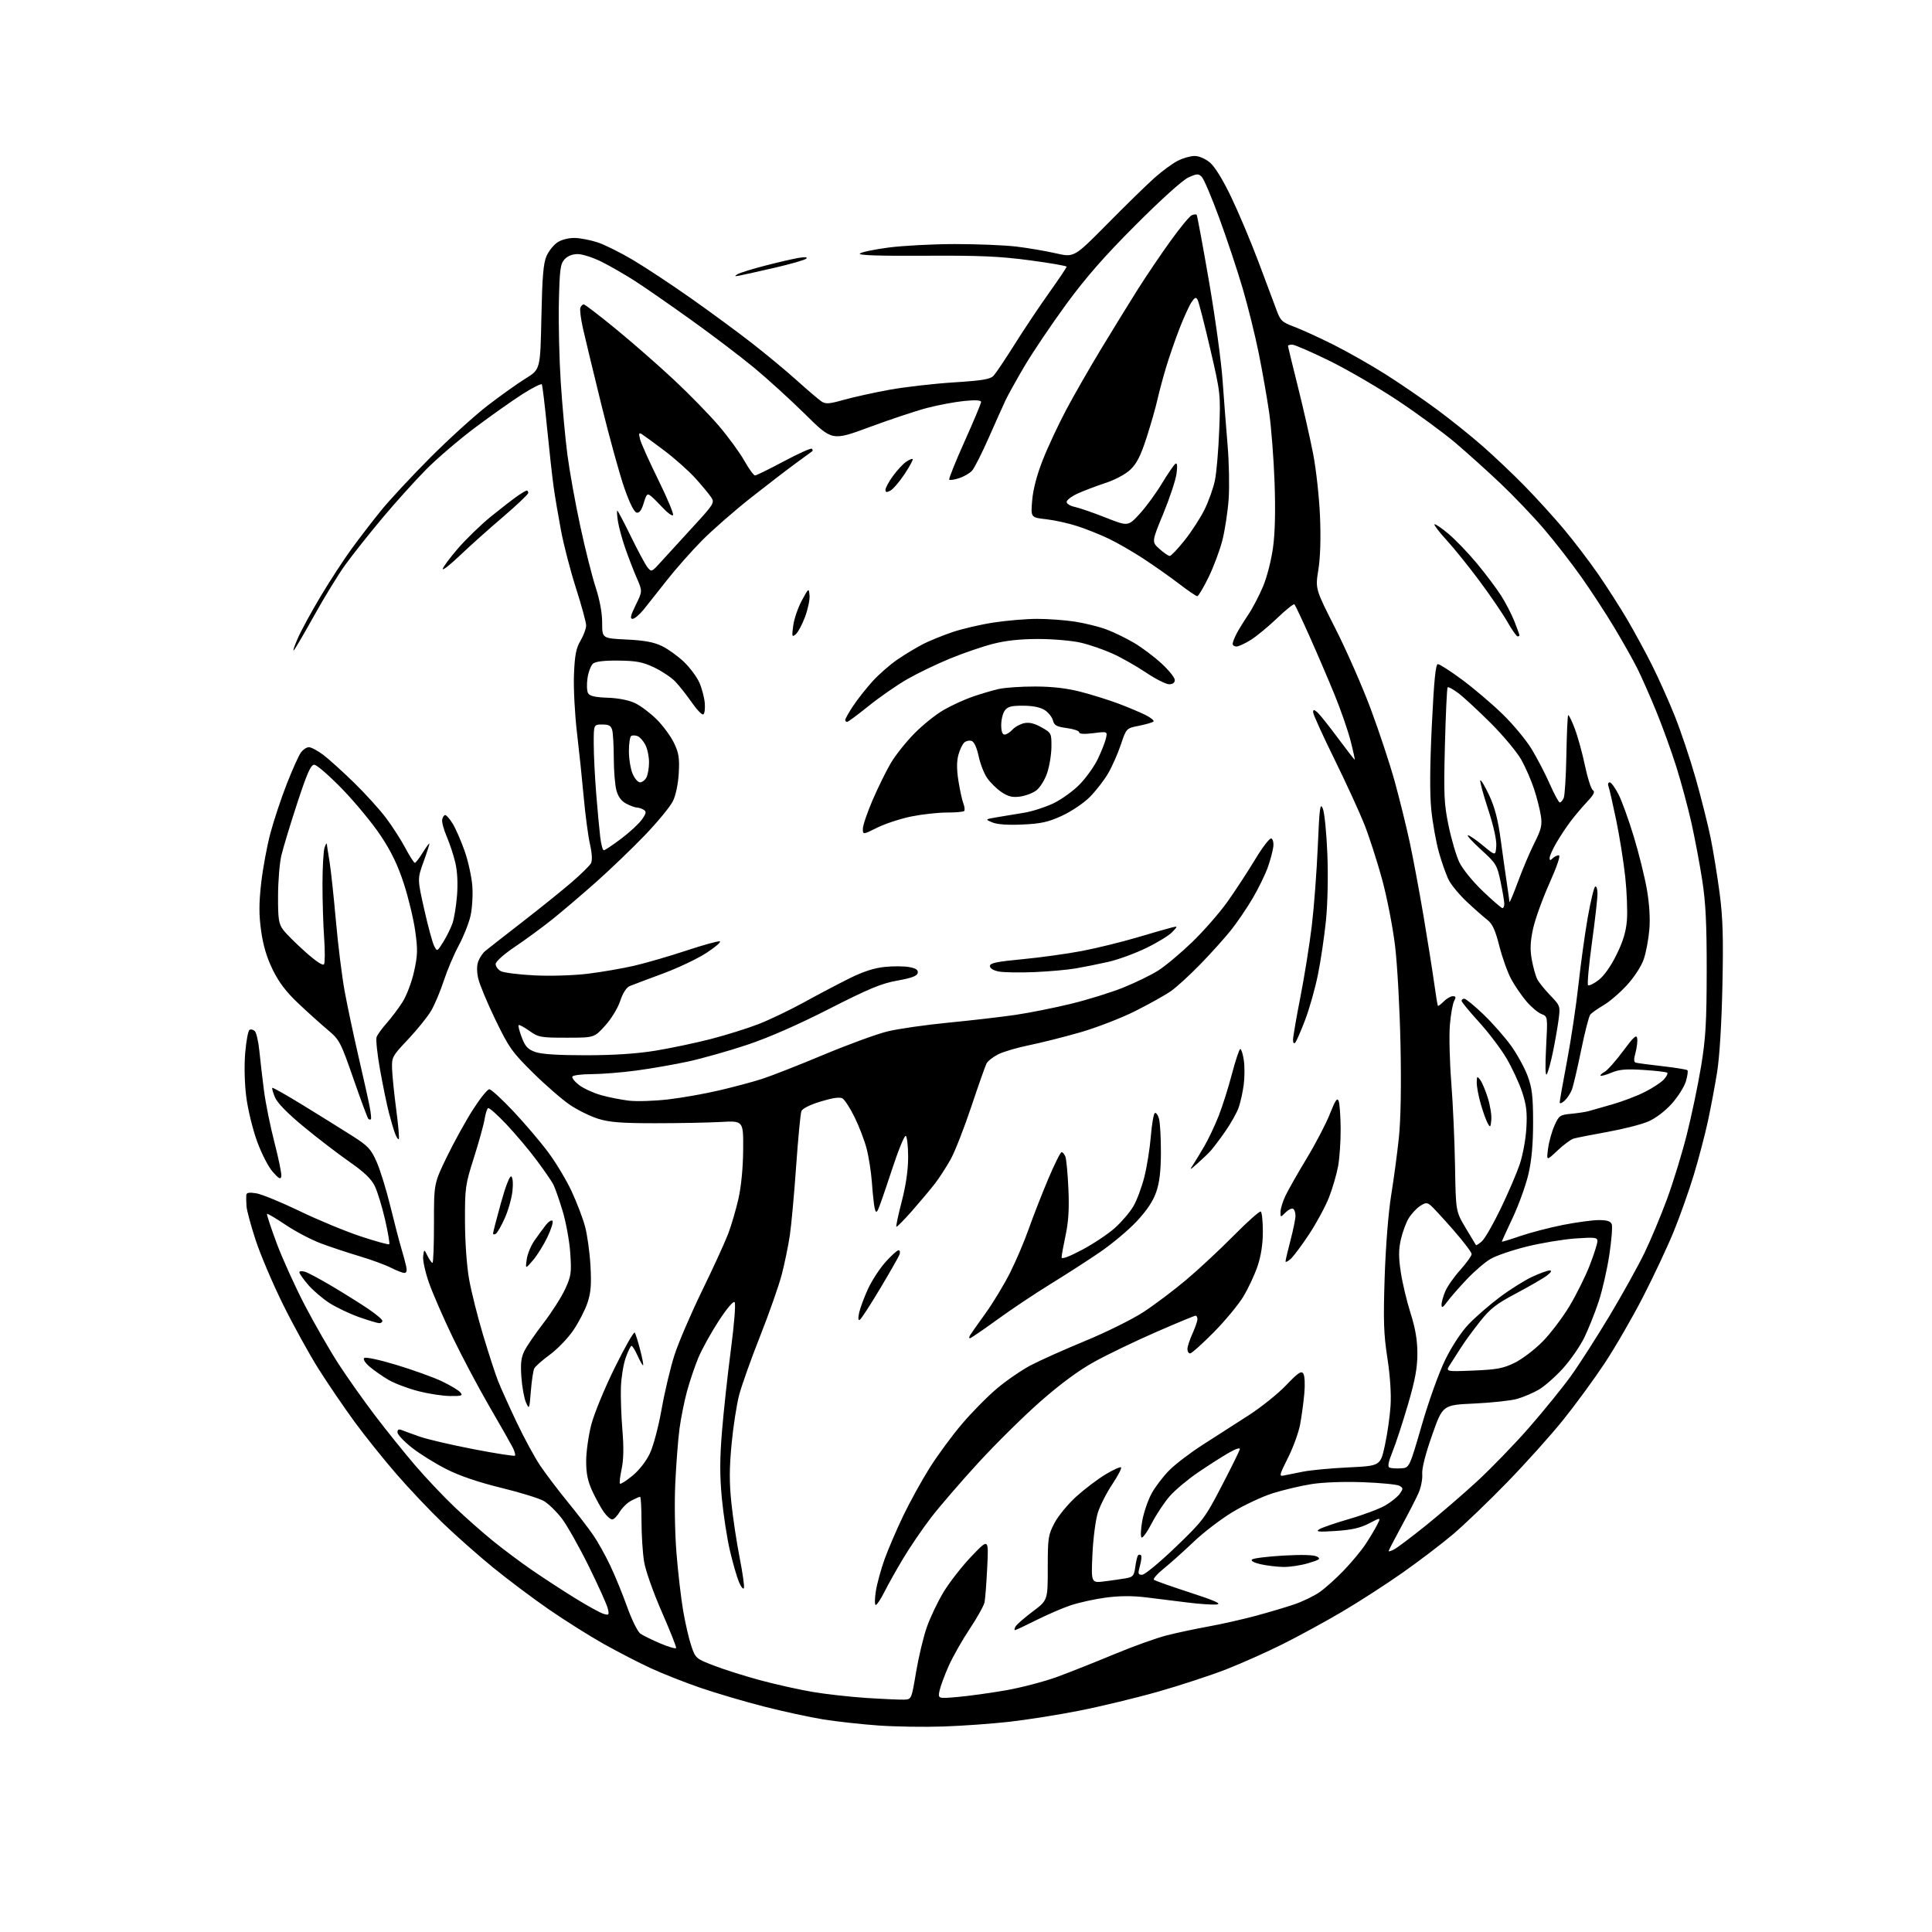 <?xml version="1.0" encoding="UTF-8" standalone="no"?>
<svg 
  version="1.1" 
  xmlns="http://www.w3.org/2000/svg" 
  xmlns:xlink="http://www.w3.org/1999/xlink" 
  xmlns:svg="http://www.w3.org/2000/svg"
  xmlns:rdf="http://www.w3.org/1999/02/22-rdf-syntax-ns#"
  xmlns:cc="http://creativecommons.org/ns#"
  xmlns:dc="http://purl.org/dc/elements/1.1/"
  viewBox="0 0 768 768"
  width="768"
  height="768"
>
<style>svg {background-color: white; }</style>"
<path stroke="none" fill="black" fill-rule="evenodd" d="M375.00,686.31C367.57,686.57 355.99,686.39 349.26,685.92C342.53,685.44 332.63,684.35 327.26,683.49C321.89,682.63 311.20,680.31 303.50,678.33C295.80,676.36 284.46,673.00 278.29,670.88C272.12,668.76 263.27,665.26 258.62,663.11C253.97,660.96 245.57,656.62 239.94,653.47C234.32,650.31 224.49,644.12 218.11,639.71C211.72,635.30 201.78,627.83 196.00,623.11C190.22,618.40 181.27,610.48 176.11,605.52C170.95,600.56 162.59,591.74 157.55,585.92C152.50,580.10 145.03,570.77 140.94,565.19C136.85,559.60 130.44,550.19 126.69,544.27C122.95,538.34 116.56,526.75 112.49,518.50C108.41,510.25 103.53,498.77 101.64,493.00C99.74,487.23 98.10,481.15 97.99,479.50C97.88,477.85 97.84,475.88 97.89,475.12C97.97,474.09 98.97,473.90 101.87,474.36C104.00,474.70 111.76,477.88 119.12,481.43C126.48,484.98 137.40,489.50 143.38,491.48C149.36,493.46 154.47,494.86 154.73,494.60C154.99,494.34 154.24,489.93 153.07,484.81C151.89,479.69 150.05,473.70 148.99,471.50C147.58,468.60 144.77,465.92 138.77,461.74C134.22,458.56 126.06,452.30 120.62,447.80C114.26,442.54 110.24,438.42 109.31,436.21C108.53,434.33 108.04,432.62 108.24,432.43C108.44,432.23 113.98,435.37 120.55,439.40C127.12,443.44 135.79,448.83 139.81,451.38C146.27,455.49 147.42,456.69 149.68,461.76C151.09,464.92 153.56,472.90 155.17,479.50C156.79,486.10 158.72,493.52 159.46,496.00C160.21,498.48 161.10,501.74 161.43,503.25C161.85,505.16 161.64,506.00 160.73,506.00C160.01,506.00 157.64,505.09 155.46,503.97C153.28,502.85 147.68,500.79 143.00,499.39C138.32,498.00 131.40,495.70 127.62,494.29C123.84,492.88 117.54,489.58 113.62,486.95C109.70,484.32 106.34,482.33 106.14,482.53C105.94,482.73 107.67,487.98 109.98,494.20C112.30,500.41 117.36,511.57 121.24,519.00C125.12,526.42 131.13,536.87 134.59,542.21C138.06,547.56 144.59,556.78 149.10,562.71C153.61,568.65 160.78,577.55 165.02,582.50C169.27,587.45 176.29,594.88 180.62,599.00C184.96,603.13 191.88,609.24 196.00,612.58C200.12,615.92 207.10,621.14 211.50,624.16C215.90,627.19 223.55,632.18 228.50,635.24C233.45,638.30 238.57,641.13 239.89,641.52C242.10,642.17 242.22,642.01 241.59,639.36C241.21,637.79 237.79,630.20 233.99,622.50C230.18,614.80 225.37,606.28 223.29,603.56C221.20,600.84 218.02,597.75 216.22,596.69C214.41,595.64 206.76,593.27 199.22,591.43C190.23,589.23 182.74,586.69 177.50,584.04C173.10,581.82 166.91,577.97 163.75,575.49C160.59,573.00 158.00,570.25 158.00,569.38C158.00,568.26 158.52,568.00 159.75,568.50C160.71,568.89 163.94,570.06 166.93,571.11C169.92,572.16 179.52,574.40 188.27,576.08C197.02,577.77 204.41,578.92 204.70,578.64C204.98,578.36 204.56,576.86 203.77,575.31C202.98,573.77 198.80,566.42 194.49,559.00C190.18,551.58 183.62,539.20 179.91,531.50C176.21,523.80 171.98,514.08 170.51,509.89C169.04,505.70 168.01,500.98 168.21,499.39C168.59,496.50 168.59,496.50 169.95,499.25C170.71,500.76 171.59,502.00 171.92,502.00C172.26,502.00 172.52,494.90 172.51,486.22C172.50,470.44 172.50,470.44 177.69,459.75C180.55,453.87 185.21,445.45 188.04,441.03C190.87,436.61 193.78,433.00 194.51,433.00C195.23,433.00 199.53,436.94 204.06,441.75C208.59,446.56 214.82,453.88 217.90,458.02C220.98,462.15 225.17,469.13 227.21,473.52C229.25,477.91 231.66,484.20 232.55,487.50C233.45,490.80 234.42,497.82 234.72,503.11C235.14,510.61 234.88,513.85 233.54,517.87C232.60,520.71 230.08,525.61 227.94,528.76C225.80,531.92 221.58,536.30 218.58,538.50C215.57,540.70 212.77,543.17 212.37,544.00C211.96,544.83 211.35,548.88 211.02,553.00C210.44,560.27 210.38,560.41 209.09,557.50C208.36,555.85 207.53,551.32 207.26,547.43C206.87,541.96 207.15,539.59 208.50,536.93C209.45,535.04 212.90,530.02 216.16,525.78C219.42,521.53 223.25,515.50 224.68,512.38C227.04,507.22 227.22,505.94 226.69,498.11C226.37,493.37 224.99,485.82 223.63,481.32C222.27,476.83 220.61,472.10 219.95,470.82C219.29,469.55 216.31,465.22 213.33,461.22C210.35,457.21 204.95,450.80 201.34,446.98C197.73,443.15 194.44,440.23 194.02,440.49C193.60,440.75 192.98,442.73 192.63,444.89C192.29,447.05 190.38,453.92 188.40,460.16C184.96,470.99 184.80,472.13 184.84,485.50C184.86,493.70 185.54,503.23 186.47,508.50C187.35,513.45 189.87,523.49 192.07,530.81C194.28,538.14 196.93,546.29 197.97,548.93C199.01,551.57 202.32,558.92 205.32,565.26C208.33,571.60 212.61,579.48 214.84,582.77C217.08,586.06 221.98,592.52 225.74,597.13C229.50,601.73 234.05,607.64 235.84,610.26C237.64,612.87 240.67,618.31 242.58,622.34C244.50,626.37 247.54,633.80 249.34,638.86C251.15,643.91 253.50,648.66 254.56,649.41C255.63,650.15 259.20,651.90 262.50,653.30C265.80,654.70 268.62,655.51 268.77,655.11C268.92,654.71 266.34,648.21 263.04,640.67C259.62,632.86 256.60,624.29 256.03,620.74C255.47,617.31 255.01,610.11 255.01,604.75C255.00,599.39 254.75,595.00 254.45,595.00C254.15,595.00 252.60,595.67 251.01,596.49C249.42,597.32 247.32,599.34 246.34,600.99C245.37,602.65 244.02,604.00 243.35,604.00C242.68,604.00 241.20,602.69 240.06,601.09C238.92,599.49 236.87,595.78 235.50,592.84C233.65,588.86 233.02,585.82 233.01,580.91C233.00,577.29 233.91,570.78 235.01,566.45C236.15,562.01 240.24,552.06 244.38,543.66C248.42,535.46 252.00,529.19 252.34,529.74C252.68,530.29 253.64,533.35 254.47,536.55C255.30,539.74 255.83,542.50 255.65,542.69C255.46,542.87 254.50,541.22 253.50,539.01C252.51,536.80 251.40,535.00 251.05,535.00C250.69,535.00 249.64,537.14 248.72,539.75C247.80,542.36 246.95,547.65 246.82,551.50C246.69,555.35 246.96,563.02 247.42,568.54C247.99,575.36 247.89,580.29 247.11,583.93C246.48,586.88 246.18,589.51 246.45,589.79C246.73,590.06 248.96,588.64 251.41,586.63C254.06,584.45 256.87,580.86 258.34,577.74C259.74,574.79 261.79,567.03 263.03,560.00C264.25,553.12 266.56,543.45 268.16,538.50C269.77,533.55 274.71,522.08 279.13,513.00C283.55,503.93 288.21,493.76 289.48,490.40C290.75,487.05 292.59,480.75 293.57,476.40C294.65,471.55 295.37,464.07 295.42,457.00C295.50,445.50 295.50,445.50 286.50,446.00C281.55,446.27 269.85,446.50 260.50,446.50C247.14,446.50 242.29,446.13 237.85,444.75C234.75,443.79 229.70,441.32 226.63,439.25C223.56,437.19 216.94,431.45 211.93,426.50C203.57,418.25 202.33,416.49 196.93,405.35C193.70,398.67 190.63,391.29 190.10,388.96C189.49,386.25 189.50,383.79 190.13,382.12C190.66,380.68 191.92,378.82 192.93,378.00C193.93,377.18 200.55,372.00 207.63,366.51C214.71,361.02 223.53,353.92 227.23,350.73C230.93,347.54 234.38,344.15 234.90,343.19C235.51,342.05 235.37,339.35 234.50,335.47C233.77,332.19 232.67,323.88 232.05,317.00C231.43,310.12 230.22,298.51 229.35,291.19C228.48,283.87 227.95,273.51 228.16,268.15C228.48,260.36 229.00,257.67 230.78,254.65C232.00,252.58 233.00,249.88 233.00,248.65C233.00,247.42 231.20,240.81 229.01,233.96C226.81,227.11 224.12,216.78 223.03,211.00C221.94,205.22 220.60,197.35 220.07,193.50C219.53,189.65 218.36,179.08 217.46,170.02C216.57,160.96 215.63,153.21 215.38,152.80C215.13,152.40 211.68,154.13 207.71,156.66C203.74,159.19 195.32,165.14 189.00,169.87C182.68,174.60 173.90,182.09 169.50,186.52C165.10,190.96 157.18,199.74 151.91,206.04C146.63,212.34 140.05,220.65 137.27,224.50C134.49,228.35 128.97,237.35 125.00,244.50C121.02,251.65 117.34,257.95 116.80,258.50C116.27,259.05 116.99,256.89 118.39,253.70C119.79,250.50 123.97,242.85 127.67,236.70C131.37,230.54 136.86,222.12 139.88,218.00C142.90,213.88 148.09,207.12 151.43,203.00C154.76,198.88 163.57,189.40 170.99,181.95C178.42,174.50 188.70,165.17 193.84,161.21C198.98,157.25 205.80,152.40 208.98,150.43C214.78,146.85 214.78,146.85 215.21,126.18C215.54,110.15 215.99,104.67 217.23,101.83C218.11,99.81 220.09,97.33 221.62,96.33C223.26,95.26 226.09,94.54 228.47,94.59C230.70,94.64 234.82,95.44 237.62,96.37C240.42,97.30 246.72,100.44 251.61,103.34C256.50,106.24 266.80,113.04 274.50,118.46C282.20,123.87 293.17,131.94 298.88,136.39C304.60,140.84 312.70,147.56 316.88,151.34C321.07,155.11 325.40,158.80 326.50,159.54C328.21,160.69 329.53,160.60 335.50,158.92C339.35,157.84 347.45,156.06 353.50,154.95C359.55,153.85 370.99,152.53 378.93,152.02C390.74,151.26 393.65,150.77 395.01,149.30C395.92,148.31 399.70,142.67 403.41,136.76C407.12,130.86 413.27,121.66 417.08,116.32C420.88,110.98 424.00,106.35 424.00,106.02C424.00,105.69 417.36,104.54 409.25,103.46C397.34,101.88 389.32,101.53 367.64,101.66C349.34,101.77 341.11,101.49 341.80,100.80C342.36,100.24 347.48,99.16 353.16,98.41C358.85,97.66 370.71,97.03 379.53,97.02C388.34,97.01 399.37,97.46 404.03,98.02C408.69,98.58 415.76,99.79 419.74,100.70C426.99,102.36 426.99,102.36 440.26,88.93C447.55,81.54 455.97,73.33 458.96,70.67C461.95,68.01 466.09,64.98 468.16,63.92C470.23,62.86 473.25,62.00 474.88,62.00C476.63,62.00 479.14,63.09 480.99,64.64C482.95,66.29 486.13,71.47 489.44,78.39C492.37,84.50 497.22,96.03 500.23,104.00C503.24,111.97 506.48,120.62 507.42,123.20C508.98,127.49 509.60,128.08 514.53,129.92C517.49,131.03 524.55,134.26 530.21,137.10C535.87,139.94 545.23,145.26 551.00,148.93C556.77,152.59 565.90,158.85 571.27,162.82C576.64,166.79 584.74,173.29 589.27,177.26C593.80,181.22 601.26,188.30 605.86,192.98C610.46,197.67 617.49,205.38 621.48,210.12C625.46,214.86 631.65,222.96 635.22,228.12C638.79,233.28 644.04,241.48 646.89,246.34C649.74,251.20 654.14,259.30 656.67,264.34C659.20,269.38 663.25,278.42 665.67,284.43C668.09,290.44 671.86,301.69 674.06,309.43C676.25,317.17 678.92,327.77 679.99,333.00C681.05,338.23 682.66,348.12 683.57,355.00C684.87,364.88 685.10,372.63 684.68,392.00C684.36,407.03 683.54,420.30 682.56,426.32C681.69,431.73 680.04,440.50 678.89,445.82C677.74,451.15 675.23,460.68 673.32,467.00C671.41,473.32 667.82,483.45 665.35,489.50C662.88,495.55 657.38,507.27 653.12,515.55C648.86,523.83 641.96,535.76 637.78,542.05C633.60,548.35 626.21,558.45 621.34,564.49C616.48,570.54 606.47,581.68 599.11,589.25C591.75,596.82 582.07,606.11 577.61,609.89C573.15,613.68 564.10,620.56 557.50,625.20C550.90,629.84 540.10,636.81 533.50,640.69C526.90,644.58 516.34,650.34 510.02,653.50C503.71,656.66 493.58,661.19 487.50,663.56C481.42,665.94 469.26,669.93 460.48,672.43C451.69,674.93 437.52,678.35 429.00,680.03C420.48,681.71 407.88,683.70 401.00,684.46C394.12,685.23 382.43,686.06 375.00,686.31zM359.42,675.63C362.34,675.50 362.34,675.50 364.15,664.70C365.15,658.76 367.06,650.75 368.40,646.90C369.74,643.04 372.75,636.73 375.08,632.86C377.42,629.00 382.40,622.61 386.17,618.67C393.01,611.50 393.01,611.50 392.44,623.00C392.13,629.33 391.65,635.60 391.37,636.95C391.09,638.30 388.45,643.03 385.49,647.47C382.54,651.90 378.80,658.49 377.18,662.10C375.56,665.72 373.91,670.15 373.51,671.96C372.79,675.26 372.79,675.26 380.64,674.58C384.96,674.20 393.55,673.02 399.72,671.95C405.88,670.87 415.11,668.46 420.22,666.59C425.32,664.72 435.57,660.65 443.00,657.55C450.43,654.45 459.88,651.07 464.00,650.03C468.12,649.00 475.55,647.42 480.50,646.53C485.45,645.64 493.77,643.76 499.00,642.36C504.23,640.96 511.20,638.89 514.50,637.76C517.80,636.63 522.30,634.46 524.50,632.94C526.70,631.42 531.03,627.54 534.11,624.34C537.20,621.13 541.07,616.48 542.72,614.00C544.37,611.52 546.46,608.06 547.36,606.30C549.00,603.09 549.00,603.09 544.25,605.56C540.73,607.39 537.30,608.17 531.00,608.58C524.09,609.03 522.86,608.90 524.43,607.91C525.49,607.24 530.89,605.39 536.43,603.79C541.97,602.19 548.39,599.77 550.70,598.42C553.02,597.07 555.60,594.98 556.45,593.77C557.85,591.77 557.83,591.49 556.28,590.62C555.34,590.09 548.80,589.45 541.76,589.20C534.05,588.92 525.88,589.23 521.23,589.97C516.98,590.65 510.10,592.28 505.94,593.59C501.79,594.89 494.59,598.27 489.94,601.08C485.30,603.89 478.35,609.20 474.50,612.89C470.65,616.57 465.34,621.32 462.71,623.45C460.07,625.57 458.27,627.62 458.71,627.99C459.14,628.36 465.57,630.63 473.00,633.05C482.84,636.24 485.74,637.53 483.71,637.79C482.17,637.98 476.99,637.64 472.21,637.04C467.42,636.43 459.90,635.50 455.50,634.97C450.09,634.31 444.91,634.35 439.50,635.08C435.10,635.67 428.85,637.05 425.62,638.13C422.38,639.22 416.21,641.89 411.89,644.05C407.58,646.22 403.79,648.00 403.47,648.00C403.16,648.00 403.27,647.35 403.71,646.55C404.16,645.75 407.22,643.08 410.51,640.61C416.50,636.13 416.50,636.13 416.50,623.32C416.50,611.32 416.67,610.17 419.20,605.38C420.69,602.56 424.59,597.83 427.86,594.88C431.14,591.92 436.35,587.97 439.44,586.11C442.53,584.25 445.32,582.99 445.64,583.31C445.97,583.63 444.38,586.67 442.13,590.05C439.87,593.43 437.29,598.52 436.40,601.35C435.51,604.18 434.54,611.63 434.26,617.90C433.74,629.29 433.74,629.29 439.12,628.61C442.08,628.24 445.91,627.68 447.63,627.38C450.40,626.89 450.82,626.36 451.30,622.83C451.59,620.63 452.09,618.57 452.42,618.25C452.74,617.93 453.26,617.92 453.57,618.24C453.89,618.55 453.70,620.43 453.15,622.41C452.27,625.60 452.37,626.00 454.02,626.00C455.04,626.00 461.02,621.06 467.29,615.03C478.24,604.51 478.98,603.52 485.60,590.78C489.40,583.48 492.65,576.89 492.84,576.15C493.05,575.32 491.36,575.85 488.34,577.58C485.68,579.11 480.21,582.61 476.19,585.35C472.16,588.09 467.14,592.31 465.02,594.71C462.91,597.11 459.68,601.97 457.85,605.50C456.02,609.03 454.18,611.58 453.76,611.16C453.34,610.74 453.49,607.72 454.08,604.45C454.68,601.18 456.33,596.37 457.74,593.76C459.15,591.15 462.30,587.00 464.74,584.53C467.17,582.06 473.22,577.44 478.19,574.27C483.15,571.10 491.31,565.86 496.32,562.63C501.33,559.40 508.05,554.01 511.26,550.64C516.01,545.67 517.28,544.81 518.08,546.02C518.65,546.86 518.82,550.31 518.48,554.00C518.16,557.58 517.40,563.11 516.81,566.30C516.21,569.48 514.04,575.44 511.98,579.53C508.51,586.45 508.40,586.95 510.37,586.53C511.54,586.29 514.98,585.60 518.00,585.00C521.02,584.40 529.18,583.64 536.11,583.31C548.72,582.70 548.72,582.70 550.50,574.60C551.48,570.15 552.50,563.03 552.77,558.79C553.07,554.01 552.59,546.81 551.50,539.79C550.04,530.37 549.86,525.04 550.43,507.63C550.84,495.34 551.90,481.98 553.01,475.13C554.05,468.73 555.43,458.41 556.08,452.19C556.83,444.96 557.06,431.63 556.72,415.19C556.43,401.06 555.46,383.43 554.56,376.00C553.67,368.57 551.34,356.65 549.39,349.50C547.44,342.35 544.26,332.52 542.33,327.65C540.40,322.78 535.03,311.10 530.41,301.70C525.78,292.29 522.00,283.96 522.00,283.18C522.00,282.00 522.27,281.98 523.58,283.07C524.45,283.79 528.10,288.34 531.69,293.19C535.29,298.03 538.36,302.00 538.51,302.00C538.67,302.00 537.93,298.61 536.87,294.47C535.81,290.33 532.93,282.05 530.48,276.07C528.03,270.09 523.58,259.70 520.58,252.99C517.58,246.28 514.87,240.54 514.57,240.23C514.26,239.93 511.19,242.37 507.75,245.67C504.31,248.97 499.60,252.87 497.27,254.34C494.94,255.80 492.36,257.00 491.52,257.00C490.68,257.00 490.00,256.53 490.00,255.95C490.00,255.37 490.67,253.60 491.50,252.00C492.32,250.41 494.41,247.01 496.14,244.45C497.87,241.89 500.54,236.80 502.07,233.15C503.66,229.37 505.38,222.61 506.07,217.50C506.86,211.61 507.06,202.63 506.65,191.50C506.31,182.15 505.35,169.78 504.51,164.00C503.68,158.22 501.83,147.68 500.40,140.57C498.97,133.46 496.08,121.76 493.96,114.57C491.85,107.38 487.66,94.81 484.66,86.64C481.66,78.46 478.53,71.10 477.71,70.29C476.40,68.97 475.78,69.00 472.36,70.57C470.07,71.62 461.55,79.30 451.45,89.42C438.91,101.98 431.60,110.34 423.79,121.01C417.95,129.00 410.52,140.02 407.28,145.51C404.04,151.01 400.61,157.19 399.65,159.25C398.69,161.31 395.69,168.01 392.98,174.14C390.27,180.26 387.32,186.10 386.41,187.10C385.50,188.10 383.21,189.44 381.31,190.06C379.42,190.69 377.63,190.97 377.35,190.68C377.06,190.40 379.79,183.57 383.42,175.50C387.04,167.43 390.00,160.36 390.00,159.78C390.00,159.08 387.74,158.95 383.25,159.40C379.54,159.77 372.90,161.02 368.50,162.17C364.10,163.33 353.82,166.75 345.65,169.77C330.80,175.27 330.80,175.27 320.15,164.75C314.29,158.97 305.11,150.61 299.75,146.17C294.39,141.74 283.14,133.20 274.75,127.19C266.36,121.18 256.35,114.24 252.50,111.76C248.65,109.28 242.70,105.85 239.28,104.13C235.86,102.41 231.54,101.00 229.68,101.00C227.53,101.00 225.62,101.76 224.40,103.10C222.75,104.93 222.46,107.15 222.16,120.12C221.97,128.32 222.31,142.67 222.91,152.01C223.52,161.35 224.70,174.28 225.55,180.75C226.39,187.21 228.67,199.88 230.61,208.90C232.54,217.92 235.31,228.95 236.76,233.40C238.44,238.59 239.38,243.70 239.37,247.62C239.36,253.75 239.36,253.75 249.03,254.22C256.16,254.56 259.88,255.25 263.14,256.82C265.57,258.00 269.52,260.85 271.91,263.14C274.30,265.44 277.06,269.16 278.04,271.41C279.02,273.66 279.97,277.30 280.16,279.50C280.35,281.70 280.08,283.73 279.57,284.00C279.05,284.27 276.99,282.12 274.97,279.21C272.95,276.31 270.01,272.58 268.44,270.93C266.86,269.29 263.08,266.76 260.04,265.32C255.48,263.16 252.98,262.68 245.90,262.60C240.25,262.53 236.78,262.94 235.76,263.78C234.91,264.49 233.92,267.07 233.55,269.52C233.18,271.96 233.28,274.68 233.76,275.54C234.41,276.69 236.50,277.18 241.57,277.36C245.89,277.51 250.01,278.33 252.50,279.53C254.70,280.58 258.54,283.48 261.04,285.97C263.54,288.46 266.63,292.65 267.90,295.29C269.83,299.28 270.15,301.27 269.82,307.29C269.58,311.60 268.65,316.08 267.51,318.43C266.46,320.60 261.43,326.72 256.33,332.03C251.23,337.34 242.43,345.78 236.78,350.79C231.13,355.80 223.35,362.42 219.50,365.50C215.65,368.58 209.03,373.44 204.78,376.30C200.27,379.34 197.05,382.21 197.03,383.21C197.02,384.16 197.94,385.43 199.10,386.05C200.25,386.67 206.26,387.42 212.45,387.73C218.88,388.04 227.96,387.77 233.61,387.08C239.05,386.42 247.32,384.99 252.00,383.92C256.68,382.84 266.01,380.13 272.75,377.90C279.49,375.66 285.51,374.00 286.14,374.21C286.76,374.42 284.37,376.48 280.82,378.79C277.27,381.11 269.44,384.82 263.43,387.04C257.42,389.26 251.53,391.48 250.35,391.97C248.99,392.54 247.60,394.70 246.53,397.92C245.57,400.80 242.99,405.02 240.53,407.74C236.22,412.50 236.22,412.50 225.23,412.50C214.89,412.50 214.03,412.34 210.43,409.78C208.33,408.28 206.41,407.26 206.16,407.51C205.91,407.75 206.48,409.96 207.42,412.42C208.80,416.04 209.82,417.13 212.81,418.19C215.29,419.07 221.92,419.49 233.00,419.48C244.03,419.47 253.15,418.87 260.50,417.67C266.55,416.68 276.47,414.60 282.54,413.03C288.61,411.47 297.16,408.79 301.54,407.09C305.92,405.38 314.00,401.51 319.50,398.49C325.00,395.46 333.10,391.19 337.50,389.00C343.01,386.25 347.41,384.81 351.64,384.37C355.02,384.02 359.44,384.05 361.46,384.43C364.13,384.93 365.04,385.56 364.81,386.76C364.57,387.97 362.42,388.78 356.72,389.80C350.35,390.94 345.44,392.98 329.55,401.07C316.99,407.47 305.46,412.52 296.83,415.39C289.50,417.83 279.00,420.79 273.50,421.98C268.00,423.17 258.77,424.78 253.00,425.55C247.22,426.33 239.26,426.97 235.31,426.98C231.35,426.99 227.86,427.42 227.54,427.93C227.22,428.45 228.43,429.98 230.23,431.35C232.03,432.71 235.97,434.51 239.00,435.36C242.03,436.20 247.00,437.18 250.05,437.54C253.11,437.89 260.08,437.67 265.55,437.04C271.02,436.41 280.23,434.78 286.00,433.42C291.77,432.07 299.43,430.02 303.00,428.86C306.57,427.71 317.49,423.43 327.26,419.34C337.03,415.25 348.50,411.05 352.76,410.01C357.02,408.97 367.93,407.40 377.00,406.52C386.07,405.64 398.05,404.25 403.60,403.44C409.16,402.63 419.15,400.63 425.80,399.01C432.45,397.39 441.79,394.48 446.55,392.56C451.32,390.64 457.53,387.61 460.36,385.83C463.19,384.05 469.26,378.97 473.86,374.54C478.45,370.12 484.77,362.90 487.90,358.50C491.03,354.10 495.98,346.54 498.90,341.70C501.81,336.86 504.71,333.07 505.35,333.29C505.98,333.50 506.35,334.99 506.16,336.59C505.97,338.19 505.01,341.80 504.03,344.61C503.05,347.43 500.36,352.96 498.05,356.92C495.74,360.87 491.80,366.67 489.30,369.80C486.79,372.94 481.32,379.02 477.12,383.33C472.93,387.64 467.68,392.44 465.45,393.99C463.22,395.55 456.84,399.12 451.26,401.92C445.69,404.72 435.81,408.53 429.32,410.40C422.82,412.26 413.68,414.56 409.00,415.51C404.32,416.45 398.83,418.08 396.78,419.12C394.74,420.16 392.66,421.79 392.16,422.75C391.66,423.71 388.92,431.48 386.08,440.00C383.23,448.52 379.52,457.98 377.82,461.00C376.12,464.02 373.34,468.30 371.65,470.50C369.95,472.70 365.89,477.54 362.63,481.26C359.36,484.98 356.52,487.85 356.31,487.65C356.11,487.44 357.08,482.88 358.47,477.53C360.13,471.12 361.00,465.10 361.00,459.95C361.00,455.64 360.58,451.86 360.06,451.54C359.55,451.22 357.03,457.38 354.47,465.23C351.90,473.08 349.44,480.17 348.98,480.99C348.34,482.14 348.04,481.92 347.64,479.99C347.36,478.62 346.88,474.12 346.59,470.00C346.29,465.88 345.34,459.82 344.48,456.55C343.63,453.28 341.48,447.68 339.71,444.10C337.95,440.51 335.78,437.16 334.91,436.65C333.83,436.01 331.05,436.40 326.27,437.85C321.96,439.16 318.96,440.66 318.56,441.71C318.20,442.65 317.26,452.48 316.48,463.55C315.71,474.62 314.57,487.02 313.97,491.09C313.36,495.17 311.93,502.10 310.80,506.50C309.66,510.90 305.80,521.92 302.21,531.00C298.61,540.08 294.85,550.65 293.83,554.50C292.82,558.35 291.45,567.20 290.80,574.17C289.90,583.81 289.89,589.42 290.76,597.67C291.39,603.62 292.86,613.35 294.03,619.27C295.20,625.20 295.96,630.60 295.72,631.27C295.48,631.95 294.60,630.89 293.77,628.93C292.93,626.96 291.31,621.34 290.16,616.43C289.01,611.52 287.56,602.10 286.94,595.50C286.09,586.47 286.11,579.92 287.00,569.00C287.65,561.02 289.24,546.40 290.54,536.50C291.90,526.11 292.52,518.13 292.01,517.62C291.50,517.10 288.83,520.27 285.68,525.12C282.67,529.73 279.05,536.28 277.62,539.68C276.20,543.09 274.15,549.16 273.06,553.18C271.98,557.21 270.65,563.88 270.10,568.00C269.55,572.12 268.81,581.80 268.44,589.50C268.06,597.57 268.27,609.43 268.92,617.50C269.54,625.20 270.74,635.50 271.58,640.40C272.42,645.29 273.87,651.55 274.81,654.30C276.47,659.22 276.62,659.34 284.00,662.18C288.12,663.76 296.45,666.39 302.50,668.00C308.55,669.62 317.74,671.67 322.91,672.55C328.09,673.44 337.76,674.52 344.41,674.96C351.06,675.39 357.81,675.69 359.42,675.63zM348.13,638.00C347.68,638.00 347.69,635.54 348.16,632.54C348.63,629.53 350.20,623.80 351.64,619.79C353.09,615.78 356.43,608.00 359.07,602.50C361.71,597.00 366.43,588.45 369.55,583.50C372.67,578.55 378.43,570.72 382.35,566.10C386.26,561.48 392.56,555.10 396.34,551.92C400.11,548.74 406.20,544.57 409.85,542.66C413.51,540.74 423.25,536.39 431.49,532.99C439.73,529.59 450.08,524.46 454.49,521.59C458.90,518.71 466.55,512.96 471.50,508.79C476.45,504.63 484.97,496.69 490.43,491.16C495.89,485.63 500.73,481.33 501.18,481.61C501.63,481.89 502.00,485.48 502.00,489.59C502.00,494.52 501.29,499.18 499.91,503.28C498.76,506.70 496.21,512.17 494.23,515.43C492.26,518.69 486.94,525.10 482.41,529.68C477.88,534.25 473.69,538.00 473.09,538.00C472.49,538.00 472.01,537.21 472.02,536.25C472.03,535.29 472.93,532.54 474.02,530.14C475.11,527.74 476.00,525.16 476.00,524.39C476.00,523.63 475.66,523.00 475.25,523.00C474.84,523.00 467.75,525.94 459.50,529.54C451.25,533.14 440.26,538.43 435.08,541.29C428.83,544.74 421.58,550.08 413.58,557.11C406.93,562.95 395.77,573.97 388.77,581.61C381.77,589.25 373.32,599.06 369.99,603.41C366.66,607.76 361.76,614.96 359.09,619.41C356.41,623.86 353.05,629.86 351.60,632.75C350.15,635.64 348.59,638.00 348.13,638.00zM510.07,622.89C507.56,622.83 503.53,622.35 501.13,621.81C498.54,621.23 497.13,620.47 497.67,619.93C498.16,619.44 503.76,618.74 510.12,618.37C517.52,617.95 522.34,618.09 523.53,618.76C525.13,619.65 524.63,620.03 520.02,621.40C517.06,622.28 512.58,622.95 510.07,622.89zM554.25,615.87C555.49,615.21 561.00,611.07 566.50,606.65C572.00,602.24 581.19,594.33 586.93,589.07C592.66,583.80 602.11,574.05 607.93,567.38C613.74,560.72 621.20,551.52 624.50,546.93C627.80,542.35 634.69,531.60 639.82,523.05C644.94,514.50 651.19,503.25 653.70,498.06C656.21,492.87 660.26,483.20 662.70,476.56C665.14,469.93 668.69,458.34 670.58,450.81C672.48,443.28 675.01,431.13 676.22,423.81C678.04,412.73 678.41,406.39 678.44,386.00C678.46,367.34 678.04,358.76 676.68,350.00C675.70,343.68 673.78,333.45 672.41,327.27C671.03,321.10 668.31,310.97 666.35,304.77C664.40,298.57 660.77,288.55 658.28,282.50C655.80,276.45 652.41,268.80 650.75,265.50C649.09,262.20 645.03,255.00 641.73,249.50C638.44,244.00 632.57,235.00 628.69,229.50C624.81,224.00 618.12,215.38 613.81,210.34C609.50,205.30 601.71,197.14 596.50,192.21C591.29,187.27 583.21,179.99 578.54,176.03C573.87,172.07 563.63,164.55 555.78,159.32C547.92,154.09 535.62,146.93 528.43,143.40C521.24,139.88 514.60,137.00 513.68,137.00C512.76,137.00 512.00,137.23 512.00,137.50C512.00,137.78 513.77,145.09 515.94,153.75C518.11,162.41 520.84,174.45 522.01,180.50C523.18,186.55 524.40,197.66 524.72,205.19C525.09,213.98 524.85,221.61 524.07,226.49C522.84,234.08 522.84,234.08 530.81,249.79C535.20,258.43 541.51,272.78 544.83,281.67C548.16,290.57 552.48,303.62 554.43,310.67C556.37,317.73 559.08,328.68 560.43,335.00C561.78,341.32 564.22,354.38 565.85,364.00C567.47,373.62 569.37,385.55 570.06,390.50C570.75,395.45 571.43,399.65 571.58,399.83C571.72,400.02 572.77,399.23 573.92,398.08C575.06,396.94 576.69,396.00 577.54,396.00C578.75,396.00 578.85,396.41 578.03,397.95C577.45,399.02 576.70,403.29 576.35,407.43C576.00,411.56 576.25,421.82 576.90,430.23C577.56,438.63 578.23,453.60 578.40,463.50C578.70,481.50 578.70,481.50 582.54,488.00C584.66,491.57 586.52,494.68 586.69,494.91C586.85,495.14 587.94,494.46 589.10,493.41C590.26,492.36 593.60,486.55 596.52,480.50C599.44,474.45 602.83,466.57 604.05,463.00C605.30,459.36 606.49,452.98 606.75,448.50C607.12,442.08 606.78,439.22 605.04,434.00C603.84,430.43 601.05,424.42 598.84,420.67C596.62,416.91 591.70,410.42 587.91,406.26C584.11,402.09 581.00,398.30 581.00,397.84C581.00,397.38 581.49,397.00 582.09,397.00C582.68,397.00 586.11,399.81 589.70,403.25C593.29,406.69 598.23,412.30 600.68,415.72C603.13,419.14 606.09,424.54 607.26,427.72C609.02,432.46 609.41,435.75 609.43,446.00C609.44,454.57 608.88,461.02 607.63,466.50C606.63,470.90 603.83,478.72 601.41,483.88C598.98,489.05 597.00,493.41 597.00,493.57C597.00,493.74 600.26,492.75 604.25,491.37C608.24,490.00 615.90,488.00 621.29,486.93C626.67,485.87 633.09,485.00 635.57,485.00C638.82,485.00 640.24,485.46 640.70,486.65C641.04,487.56 640.61,493.07 639.72,498.90C638.84,504.73 636.92,513.10 635.46,517.50C633.99,521.90 631.44,528.29 629.78,531.71C628.12,535.12 624.30,540.64 621.29,543.97C618.27,547.30 613.94,551.11 611.65,552.43C609.37,553.76 605.48,555.40 603.00,556.10C600.52,556.79 592.88,557.61 586.00,557.93C573.50,558.50 573.50,558.50 569.28,570.50C566.61,578.07 565.17,583.79 565.36,586.00C565.52,587.92 564.86,591.30 563.89,593.50C562.92,595.70 559.84,601.69 557.06,606.80C554.28,611.92 552.00,616.32 552.00,616.59C552.00,616.85 553.01,616.53 554.25,615.87zM556.88,583.69C560.25,583.50 560.25,583.50 565.18,566.50C567.97,556.85 572.01,545.61 574.52,540.50C577.17,535.09 580.88,529.46 583.81,526.39C586.49,523.59 592.01,518.78 596.09,515.71C600.17,512.65 605.98,508.99 609.00,507.58C612.02,506.17 615.17,505.03 616.00,505.03C617.00,505.04 616.66,505.70 615.00,507.00C613.62,508.07 608.17,511.24 602.87,514.04C594.83,518.29 592.43,520.15 588.33,525.31C585.63,528.72 582.27,533.30 580.88,535.50C579.48,537.70 577.50,540.80 576.46,542.39C574.59,545.27 574.59,545.27 585.67,544.82C595.04,544.43 597.57,543.96 602.12,541.72C605.08,540.27 610.07,536.48 613.21,533.29C616.34,530.11 621.17,523.74 623.93,519.14C626.68,514.55 630.30,507.25 631.97,502.92C633.64,498.60 635.00,494.31 635.00,493.38C635.00,491.89 634.02,491.77 626.25,492.31C621.44,492.65 612.78,494.08 607.02,495.50C601.25,496.92 594.73,499.14 592.52,500.44C590.31,501.73 586.01,505.43 582.97,508.65C579.93,511.87 576.46,515.85 575.25,517.50C573.59,519.78 573.06,520.07 573.03,518.72C573.01,517.74 573.67,515.34 574.49,513.38C575.30,511.43 578.00,507.57 580.49,504.81C582.97,502.04 585.00,499.21 585.00,498.51C585.00,497.81 581.70,493.47 577.67,488.87C573.64,484.27 569.59,479.88 568.68,479.13C567.25,477.96 566.64,478.01 564.46,479.44C563.05,480.36 561.03,482.54 559.97,484.29C558.91,486.03 557.51,489.85 556.85,492.77C555.94,496.87 555.94,499.84 556.86,505.85C557.51,510.12 559.25,517.42 560.73,522.06C562.64,528.07 563.42,532.66 563.43,538.00C563.44,543.76 562.56,548.50 559.66,558.43C557.57,565.54 554.82,573.95 553.53,577.12C551.89,581.17 551.53,583.04 552.34,583.39C552.98,583.67 555.02,583.80 556.88,583.69zM178.87,554.94C175.92,554.91 170.17,554.02 166.10,552.95C162.03,551.89 156.78,549.89 154.44,548.52C152.09,547.14 148.76,544.83 147.03,543.37C145.22,541.85 144.25,540.35 144.76,539.84C145.26,539.34 150.72,540.50 157.57,542.57C164.13,544.55 172.25,547.48 175.62,549.07C178.98,550.67 182.30,552.66 182.99,553.49C184.08,554.81 183.56,554.99 178.87,554.94zM385.53,532.00C385.17,532.00 385.22,531.44 385.64,530.75C386.06,530.06 388.83,526.12 391.80,522.00C394.77,517.88 399.12,510.68 401.48,506.00C403.84,501.32 407.20,493.45 408.94,488.50C410.69,483.55 414.16,474.66 416.65,468.75C419.15,462.84 421.55,458.00 421.99,458.00C422.43,458.00 423.11,458.79 423.50,459.75C423.89,460.71 424.43,466.45 424.70,472.50C425.06,480.40 424.75,485.61 423.60,491.00C422.72,495.12 422.00,499.09 422.00,499.82C422.00,500.67 424.92,499.59 430.15,496.82C434.63,494.44 440.49,490.54 443.18,488.13C445.86,485.73 449.16,481.87 450.52,479.55C451.89,477.23 453.84,471.99 454.88,467.91C455.91,463.84 457.08,456.56 457.47,451.75C457.86,446.94 458.58,442.76 459.06,442.46C459.54,442.16 460.29,443.17 460.72,444.71C461.15,446.24 461.49,452.23 461.48,458.00C461.46,465.53 460.94,470.01 459.62,473.83C458.37,477.47 455.92,481.15 451.86,485.49C448.60,488.98 442.01,494.50 437.22,497.77C432.42,501.05 423.55,506.76 417.50,510.48C411.45,514.19 401.93,520.56 396.34,524.62C390.75,528.68 385.89,532.00 385.53,532.00zM150.75,525.98C150.06,525.97 146.45,524.88 142.72,523.57C139.00,522.25 133.70,519.73 130.95,517.97C128.20,516.20 124.39,512.93 122.47,510.70C120.56,508.47 119.00,506.24 119.00,505.75C119.00,505.26 120.01,505.17 121.25,505.55C122.49,505.93 127.33,508.51 132.00,511.30C136.68,514.08 143.09,518.09 146.25,520.21C149.41,522.34 152.00,524.51 152.00,525.04C152.00,525.57 151.44,525.99 150.75,525.98zM341.81,524.62C341.14,525.03 341.04,524.09 341.51,521.88C341.91,520.02 343.47,515.80 344.98,512.50C346.48,509.20 349.62,504.36 351.94,501.75C354.27,499.14 356.63,497.00 357.19,497.00C357.75,497.00 357.91,497.79 357.54,498.75C357.17,499.71 353.71,505.78 349.85,512.24C345.99,518.70 342.37,524.27 341.81,524.62zM211.85,501.00C208.84,504.50 208.84,504.50 209.38,500.61C209.68,498.47 211.07,495.10 212.47,493.11C213.87,491.13 215.88,488.38 216.94,487.01C218.00,485.65 219.20,484.87 219.61,485.28C220.02,485.69 219.12,488.61 217.61,491.76C216.10,494.92 213.51,499.07 211.85,501.00zM513.10,500.41C511.94,501.45 511.01,501.90 511.02,501.40C511.03,500.91 511.92,497.12 513.00,493.00C514.08,488.88 514.97,484.51 514.98,483.31C514.99,482.10 514.57,480.85 514.04,480.52C513.51,480.20 512.16,480.84 511.04,481.96C509.00,484.00 509.00,484.00 509.02,481.75C509.03,480.51 509.88,477.70 510.91,475.50C511.93,473.30 515.72,466.62 519.33,460.65C522.94,454.69 527.14,446.65 528.65,442.80C530.77,437.40 531.57,436.21 532.13,437.64C532.53,438.66 532.89,443.58 532.93,448.57C532.97,453.55 532.51,460.30 531.92,463.57C531.32,466.83 529.69,472.43 528.29,476.00C526.89,479.57 523.37,486.10 520.47,490.50C517.57,494.91 514.25,499.36 513.10,500.41zM197.11,490.43C196.50,490.81 196.00,490.75 196.00,490.31C196.00,489.86 197.40,484.44 199.11,478.26C200.97,471.54 202.63,467.27 203.24,467.65C203.83,468.01 204.03,470.42 203.72,473.39C203.43,476.20 202.08,481.03 200.71,484.12C199.34,487.21 197.72,490.05 197.11,490.43zM111.83,467.65C111.57,468.97 110.82,468.56 108.39,465.79C106.66,463.83 103.89,458.42 102.17,453.64C100.45,448.91 98.53,441.01 97.90,436.08C97.22,430.74 97.04,423.66 97.47,418.56C97.86,413.86 98.63,409.73 99.18,409.39C99.73,409.05 100.68,409.28 101.30,409.90C101.92,410.52 102.73,414.06 103.10,417.76C103.47,421.47 104.29,428.55 104.93,433.50C105.56,438.45 107.45,447.78 109.12,454.23C110.79,460.69 112.01,466.72 111.83,467.65zM475.99,462.50C472.92,465.22 472.76,465.27 474.27,463.00C475.18,461.62 477.22,458.25 478.81,455.50C480.40,452.75 482.91,447.45 484.39,443.71C485.88,439.98 488.27,432.44 489.70,426.96C491.14,421.48 492.64,417.00 493.04,417.00C493.44,417.00 494.07,418.98 494.43,421.41C494.80,423.83 494.78,428.22 494.40,431.16C494.02,434.09 493.12,438.18 492.40,440.23C491.69,442.28 489.29,446.55 487.08,449.73C484.87,452.90 482.23,456.40 481.22,457.50C480.21,458.60 477.86,460.85 475.99,462.50zM619.12,457.36C614.74,461.50 614.74,461.50 615.37,456.66C615.71,454.00 616.84,449.88 617.89,447.51C619.70,443.43 620.04,443.18 624.65,442.74C627.32,442.48 630.40,442.01 631.50,441.69C632.60,441.37 636.80,440.18 640.83,439.03C644.86,437.89 650.71,435.66 653.83,434.08C656.95,432.51 660.36,430.27 661.41,429.10C662.46,427.94 663.07,426.74 662.77,426.44C662.47,426.13 658.23,425.63 653.36,425.32C646.43,424.87 643.65,425.11 640.60,426.39C638.45,427.29 636.50,427.83 636.26,427.59C636.02,427.36 636.74,426.68 637.85,426.08C638.95,425.49 642.26,421.78 645.18,417.84C649.46,412.08 650.56,411.09 650.81,412.78C650.98,413.94 650.68,416.51 650.13,418.50C649.39,421.16 649.44,422.20 650.32,422.44C650.97,422.62 655.71,423.24 660.87,423.83C666.02,424.42 670.48,425.14 670.78,425.44C671.08,425.74 670.79,427.75 670.15,429.90C669.50,432.05 666.97,436.04 664.52,438.77C661.86,441.72 658.09,444.58 655.19,445.82C652.51,446.98 645.19,448.84 638.91,449.97C632.63,451.10 626.60,452.29 625.50,452.62C624.40,452.95 621.53,455.08 619.12,457.36zM158.53,452.81C158.27,453.07 157.61,452.10 157.06,450.66C156.51,449.22 155.40,445.45 154.58,442.27C153.76,439.10 152.19,431.44 151.08,425.25C149.97,419.06 149.35,413.21 149.70,412.25C150.05,411.29 151.87,408.77 153.75,406.66C155.62,404.55 158.46,400.77 160.04,398.27C161.63,395.77 163.68,390.35 164.59,386.22C166.03,379.76 166.10,377.52 165.06,370.11C164.40,365.37 162.37,356.90 160.54,351.29C158.17,343.96 155.58,338.59 151.40,332.29C148.20,327.45 141.33,319.11 136.14,313.75C130.95,308.39 125.90,304.00 124.93,304.00C123.54,304.00 122.11,307.23 118.16,319.25C115.41,327.64 112.58,336.98 111.86,340.00C111.14,343.02 110.54,350.30 110.53,356.17C110.50,365.43 110.78,367.22 112.57,369.62C113.70,371.14 117.67,375.09 121.38,378.40C125.62,382.18 128.38,384.00 128.81,383.30C129.19,382.69 129.21,377.98 128.85,372.84C128.48,367.70 128.19,358.10 128.19,351.50C128.20,344.90 128.56,338.38 129.00,337.00C129.44,335.62 129.85,334.95 129.91,335.50C129.96,336.05 130.45,339.18 130.99,342.46C131.53,345.74 132.66,356.32 133.52,365.96C134.37,375.61 135.94,388.23 137.00,394.00C138.06,399.77 140.54,411.48 142.51,420.00C144.48,428.52 146.49,437.52 146.96,440.00C147.44,442.47 147.65,444.69 147.42,444.92C147.19,445.15 146.74,445.07 146.41,444.75C146.09,444.42 143.43,437.26 140.50,428.83C135.41,414.20 134.95,413.32 130.40,409.50C127.78,407.30 122.54,402.59 118.77,399.04C113.81,394.37 110.94,390.62 108.44,385.54C106.05,380.67 104.62,375.90 103.81,370.07C102.91,363.61 102.91,359.18 103.82,351.07C104.47,345.26 106.13,336.30 107.50,331.17C108.88,326.03 111.79,317.26 113.98,311.67C116.17,306.08 118.67,300.49 119.54,299.25C120.40,298.01 121.88,297.01 122.81,297.03C123.74,297.04 126.30,298.41 128.50,300.07C130.70,301.73 136.19,306.69 140.69,311.08C145.20,315.48 150.93,321.79 153.42,325.11C155.92,328.43 159.38,333.81 161.12,337.07C162.86,340.33 164.56,343.00 164.90,343.00C165.25,343.00 166.63,341.22 167.97,339.04C169.32,336.87 170.53,335.20 170.66,335.33C170.80,335.46 169.78,338.67 168.41,342.46C165.91,349.34 165.91,349.34 168.62,361.42C170.11,368.07 171.88,374.59 172.54,375.93C173.75,378.36 173.75,378.36 176.21,374.43C177.56,372.27 179.21,368.93 179.88,367.00C180.54,365.07 181.35,360.08 181.68,355.90C182.05,351.14 181.80,346.29 180.99,342.90C180.29,339.93 178.75,335.25 177.56,332.50C176.38,329.75 175.57,326.71 175.78,325.75C175.98,324.79 176.53,324.00 176.99,324.00C177.46,324.00 178.79,325.54 179.95,327.42C181.12,329.31 183.23,334.14 184.66,338.17C186.08,342.20 187.47,348.49 187.75,352.14C188.03,355.82 187.70,361.17 187.02,364.14C186.34,367.09 184.23,372.37 182.34,375.88C180.44,379.39 177.78,385.67 176.42,389.84C175.06,394.00 172.80,399.37 171.39,401.77C169.99,404.17 165.88,409.27 162.26,413.11C155.89,419.86 155.69,420.23 155.86,424.97C155.95,427.67 156.70,434.93 157.51,441.10C158.33,447.28 158.78,452.55 158.53,452.81zM592.82,445.17C592.53,448.21 592.40,448.32 591.37,446.50C590.75,445.40 589.52,441.96 588.62,438.85C587.73,435.74 587.01,431.91 587.03,430.35C587.06,427.76 587.19,427.66 588.40,429.26C589.13,430.22 590.50,433.45 591.43,436.43C592.37,439.41 592.99,443.34 592.82,445.17zM621.91,437.58C620.86,438.53 620.00,438.83 620.00,438.24C620.00,437.65 621.31,430.27 622.90,421.84C624.50,413.40 626.55,399.75 627.45,391.50C628.35,383.25 630.01,371.21 631.15,364.74C632.29,358.28 633.62,352.74 634.11,352.43C634.60,352.13 635.01,353.37 635.03,355.19C635.04,357.01 634.05,365.80 632.82,374.72C631.60,383.63 630.90,391.23 631.27,391.61C631.64,391.98 633.51,391.08 635.43,389.62C637.58,387.98 640.30,384.15 642.56,379.57C645.19,374.26 646.36,370.40 646.72,365.84C647.00,362.35 646.70,354.59 646.06,348.60C645.41,342.60 643.79,332.41 642.45,325.95C641.11,319.49 639.74,313.48 639.40,312.60C639.06,311.72 639.28,311.00 639.88,311.00C640.48,311.00 642.06,313.16 643.40,315.80C644.73,318.43 647.46,325.97 649.45,332.55C651.45,339.12 653.79,348.55 654.65,353.50C655.65,359.22 656.01,365.05 655.64,369.50C655.32,373.35 654.32,378.65 653.42,381.29C652.47,384.08 649.69,388.36 646.76,391.57C644.00,394.60 639.81,398.20 637.45,399.58C635.10,400.96 632.72,402.63 632.17,403.30C631.62,403.96 629.97,410.35 628.52,417.50C627.06,424.65 625.41,431.70 624.84,433.18C624.28,434.65 622.96,436.63 621.91,437.58zM614.88,427.00C614.29,427.95 614.19,424.00 614.60,416.27C615.25,404.05 615.25,404.05 612.77,403.10C611.41,402.59 608.73,400.33 606.81,398.10C604.90,395.86 602.17,391.89 600.75,389.27C599.32,386.64 597.20,380.72 596.02,376.10C594.37,369.61 593.26,367.22 591.19,365.62C589.71,364.48 586.09,361.29 583.15,358.53C580.20,355.77 576.95,351.87 575.93,349.86C574.90,347.85 573.14,342.90 572.00,338.85C570.87,334.81 569.51,327.23 568.97,322.00C568.32,315.54 568.38,304.75 569.18,288.25C570.05,270.32 570.68,264.00 571.59,264.00C572.27,264.00 576.58,266.77 581.16,270.16C585.75,273.55 592.98,279.69 597.23,283.81C601.48,287.93 606.74,294.27 608.93,297.90C611.12,301.53 614.35,307.76 616.10,311.75C617.86,315.74 619.63,319.00 620.04,319.00C620.45,319.00 621.15,318.21 621.59,317.25C622.03,316.29 622.51,308.58 622.66,300.12C622.81,291.66 623.13,284.54 623.37,284.30C623.61,284.06 624.80,286.48 626.01,289.68C627.22,292.88 629.04,299.51 630.06,304.41C631.08,309.32 632.49,313.68 633.20,314.12C634.15,314.71 633.56,315.90 630.92,318.71C628.95,320.79 625.99,324.30 624.33,326.50C622.67,328.70 620.12,332.56 618.65,335.09C617.19,337.61 616.00,340.29 616.00,341.04C616.00,342.10 616.27,342.13 617.20,341.20C617.86,340.54 618.96,340.00 619.65,340.00C620.43,340.00 618.99,344.26 615.87,351.25C613.10,357.44 610.18,365.58 609.38,369.34C608.29,374.52 608.18,377.51 608.93,381.60C609.48,384.57 610.45,388.02 611.08,389.25C611.72,390.49 614.04,393.38 616.26,395.68C620.20,399.78 620.26,399.96 619.58,405.18C619.20,408.11 618.20,413.88 617.35,418.00C616.51,422.12 615.40,426.18 614.88,427.00zM514.87,414.45C514.35,415.02 514.00,414.57 514.00,413.33C514.00,412.19 515.31,404.56 516.92,396.38C518.52,388.20 520.57,375.43 521.46,368.00C522.35,360.57 523.42,346.40 523.84,336.50C524.50,321.02 524.78,318.90 525.83,321.37C526.50,322.95 527.31,331.05 527.64,339.37C528.00,348.35 527.77,359.17 527.08,366.00C526.44,372.32 525.01,381.97 523.90,387.42C522.80,392.88 520.51,400.98 518.82,405.42C517.13,409.87 515.36,413.93 514.87,414.45zM411.12,386.43C405.28,386.67 398.93,386.56 397.00,386.19C394.87,385.77 393.50,384.92 393.50,384.01C393.50,382.83 396.20,382.27 406.45,381.30C413.57,380.62 424.23,379.15 430.13,378.02C436.03,376.89 445.95,374.45 452.18,372.60C458.40,370.75 464.56,368.99 465.86,368.68C468.23,368.13 468.23,368.13 465.97,370.53C464.73,371.85 460.07,374.70 455.61,376.86C451.15,379.03 444.35,381.51 440.50,382.37C436.65,383.24 430.85,384.41 427.62,384.96C424.39,385.52 416.96,386.18 411.12,386.43zM597.25,361.00C597.66,361.00 597.99,360.21 597.98,359.25C597.97,358.29 597.31,354.35 596.51,350.50C595.12,343.85 594.73,343.21 588.77,337.78C585.32,334.64 582.96,332.05 583.52,332.03C584.08,332.01 586.78,333.86 589.52,336.13C594.50,340.25 594.50,340.25 594.79,336.38C594.98,333.95 593.75,328.44 591.52,321.61C589.55,315.62 588.18,310.49 588.46,310.21C588.74,309.93 590.34,312.63 592.01,316.22C594.19,320.87 595.48,325.84 596.53,333.62C597.34,339.60 598.44,347.43 598.98,351.00C599.52,354.57 599.99,357.95 600.03,358.50C600.07,359.05 601.60,355.43 603.43,350.46C605.26,345.49 608.20,338.56 609.97,335.06C612.69,329.66 613.08,328.03 612.52,324.31C612.16,321.90 610.96,317.13 609.84,313.71C608.73,310.29 606.43,305.02 604.74,302.00C603.04,298.98 597.57,292.42 592.58,287.43C587.58,282.45 581.80,277.10 579.72,275.54C577.65,273.99 575.72,272.94 575.45,273.22C575.18,273.49 574.70,283.79 574.38,296.11C573.87,316.15 574.03,319.53 575.85,328.32C576.97,333.72 578.90,340.25 580.13,342.82C581.39,345.44 585.48,350.47 589.44,354.25C593.32,357.96 596.84,361.00 597.25,361.00zM240.02,338.00C240.45,338.00 243.54,335.94 246.88,333.43C250.23,330.91 253.94,327.49 255.13,325.82C256.90,323.33 257.04,322.64 255.89,321.91C255.13,321.43 253.92,321.02 253.20,321.02C252.49,321.01 250.59,320.32 249.00,319.50C247.03,318.48 245.76,316.78 245.05,314.25C244.48,312.19 244.00,306.45 243.99,301.50C243.98,296.55 243.70,291.49 243.37,290.25C242.90,288.48 242.05,288.00 239.38,288.00C236.00,288.00 236.00,288.00 236.02,295.75C236.02,300.01 236.47,308.90 237.00,315.50C237.53,322.10 238.25,329.86 238.60,332.75C238.95,335.64 239.58,338.00 240.02,338.00zM348.75,328.99C343.00,331.84 343.00,331.84 343.00,329.44C343.00,328.11 344.76,322.95 346.91,317.96C349.06,312.98 352.32,306.36 354.16,303.25C356.00,300.15 360.22,294.86 363.54,291.50C366.85,288.14 372.10,283.94 375.20,282.17C378.30,280.40 383.45,278.04 386.66,276.93C389.87,275.82 394.52,274.46 397.00,273.89C399.48,273.33 406.00,272.88 411.50,272.90C418.25,272.91 424.10,273.59 429.50,274.98C433.90,276.11 440.65,278.22 444.50,279.66C448.35,281.11 453.23,283.16 455.35,284.22C457.46,285.27 458.89,286.45 458.52,286.82C458.14,287.19 455.56,287.95 452.78,288.50C447.73,289.50 447.73,289.50 445.55,296.01C444.35,299.59 442.06,304.76 440.45,307.51C438.84,310.25 435.58,314.45 433.20,316.84C430.82,319.23 425.86,322.57 422.18,324.27C416.70,326.79 413.88,327.42 406.50,327.76C400.66,328.03 396.45,327.74 394.50,326.93C391.50,325.68 391.50,325.68 396.50,324.83C399.25,324.36 404.04,323.57 407.14,323.07C410.24,322.57 415.42,320.91 418.64,319.39C421.86,317.87 426.60,314.46 429.17,311.83C431.74,309.19 434.98,304.67 436.37,301.77C437.77,298.87 439.22,295.20 439.60,293.62C440.28,290.73 440.28,290.73 434.64,291.44C430.96,291.90 429.00,291.78 429.00,291.11C429.00,290.54 426.79,289.78 424.08,289.42C420.00,288.88 419.06,288.36 418.56,286.39C418.24,285.09 416.78,283.25 415.33,282.30C413.60,281.16 410.65,280.55 406.76,280.53C402.03,280.51 400.56,280.89 399.42,282.44C398.64,283.51 398.00,286.10 398.00,288.19C398.00,290.72 398.45,292.00 399.35,292.00C400.08,292.00 401.48,291.13 402.45,290.06C403.42,288.99 405.50,287.83 407.08,287.48C409.11,287.04 411.15,287.52 413.98,289.11C417.93,291.33 418.00,291.46 417.96,296.93C417.93,300.00 417.14,304.71 416.21,307.42C415.27,310.13 413.34,313.19 411.91,314.24C410.49,315.29 407.57,316.38 405.41,316.66C402.38,317.06 400.72,316.64 398.02,314.81C396.11,313.51 393.55,310.97 392.33,309.16C391.11,307.36 389.62,303.47 389.01,300.53C388.35,297.37 387.25,294.93 386.32,294.57C385.45,294.24 384.13,294.48 383.38,295.10C382.63,295.72 381.55,297.96 380.98,300.07C380.27,302.72 380.27,305.93 380.99,310.43C381.56,314.02 382.44,318.04 382.95,319.37C383.46,320.70 383.60,322.07 383.27,322.40C382.94,322.73 379.80,323.00 376.29,323.00C372.78,323.00 366.45,323.71 362.21,324.57C357.97,325.44 351.91,327.42 348.75,328.99zM254.41,311.00C255.25,311.00 256.40,310.13 256.96,309.07C257.53,308.00 258.00,305.28 258.00,303.02C258.00,300.75 257.34,297.63 256.54,296.07C255.73,294.52 254.34,292.96 253.45,292.62C252.55,292.27 251.41,292.25 250.91,292.56C250.41,292.87 250.00,295.58 250.00,298.59C250.00,301.60 250.65,305.62 251.45,307.53C252.25,309.44 253.58,311.00 254.41,311.00zM336.75,286.96C336.34,286.98 336.00,286.63 336.00,286.17C336.00,285.72 337.39,283.25 339.09,280.68C340.78,278.12 344.23,273.74 346.74,270.95C349.25,268.15 353.82,264.16 356.90,262.07C359.98,259.99 364.52,257.26 366.98,256.00C369.45,254.75 374.62,252.64 378.48,251.32C382.34,249.99 389.77,248.26 395.00,247.46C400.23,246.66 408.01,246.01 412.31,246.01C416.60,246.00 423.35,246.50 427.31,247.11C431.26,247.72 436.92,249.13 439.88,250.23C442.84,251.34 447.80,253.76 450.91,255.61C454.02,257.46 458.91,261.14 461.78,263.80C464.65,266.45 467.00,269.38 467.00,270.31C467.00,271.40 466.19,272.00 464.74,272.00C463.50,272.00 459.36,269.91 455.55,267.35C451.74,264.79 445.77,261.41 442.30,259.84C438.83,258.26 433.18,256.31 429.74,255.50C426.31,254.69 418.73,254.02 412.91,254.01C405.65,254.00 399.93,254.61 394.72,255.94C390.54,257.01 382.84,259.65 377.60,261.81C372.37,263.96 364.75,267.63 360.67,269.97C356.60,272.30 349.72,277.07 345.38,280.57C341.05,284.06 337.16,286.94 336.75,286.96zM316.30,252.16C314.82,253.38 314.73,253.05 315.33,248.64C315.69,245.97 317.23,241.50 318.75,238.70C321.46,233.68 321.50,233.66 321.80,236.64C321.97,238.30 321.16,242.17 320.01,245.24C318.86,248.31 317.19,251.42 316.30,252.16zM603.25,252.97C602.84,252.95 601.00,250.32 599.17,247.13C597.34,243.93 592.36,236.63 588.10,230.91C583.84,225.18 577.97,217.90 575.05,214.72C572.13,211.53 569.96,208.71 570.23,208.43C570.50,208.16 573.01,209.87 575.81,212.22C578.60,214.57 583.69,219.87 587.11,223.99C590.53,228.11 594.82,233.81 596.65,236.67C598.48,239.53 600.88,244.16 601.99,246.97C603.09,249.78 604.00,252.28 604.00,252.54C604.00,252.79 603.66,252.99 603.25,252.97zM251.45,246.00C250.36,246.00 250.66,244.69 252.71,240.51C255.41,235.02 255.41,235.02 253.12,229.76C251.86,226.87 249.82,221.57 248.57,218.00C247.33,214.43 246.01,209.59 245.64,207.25C245.28,204.91 245.16,203.00 245.39,203.00C245.61,203.00 248.04,207.61 250.79,213.25C253.54,218.89 256.51,224.40 257.38,225.50C258.95,227.46 259.05,227.42 262.60,223.50C264.58,221.30 270.26,215.10 275.20,209.72C283.78,200.40 284.13,199.84 282.73,197.72C281.93,196.50 279.10,193.09 276.46,190.15C273.81,187.21 268.23,182.25 264.07,179.11C259.91,175.98 255.87,173.04 255.10,172.56C253.98,171.87 253.85,172.27 254.43,174.60C254.83,176.20 258.10,183.48 261.70,190.79C265.30,198.11 267.93,204.40 267.54,204.79C267.16,205.18 265.39,203.92 263.61,202.00C261.83,200.07 259.65,197.91 258.75,197.18C257.32,196.01 256.98,196.35 255.89,199.97C255.04,202.80 254.17,203.99 253.08,203.78C252.08,203.59 250.29,200.02 248.19,193.99C246.36,188.77 242.27,173.93 239.08,161.00C235.90,148.07 232.60,134.39 231.74,130.58C230.89,126.78 230.42,123.06 230.70,122.33C230.98,121.60 231.59,121.00 232.05,121.00C232.52,121.00 238.24,125.39 244.78,130.75C251.32,136.11 261.66,145.16 267.76,150.85C273.86,156.55 281.92,164.80 285.67,169.18C289.43,173.57 294.00,179.83 295.84,183.08C297.68,186.34 299.61,189.00 300.13,189.00C300.65,189.00 305.80,186.47 311.59,183.38C317.37,180.30 322.38,178.05 322.72,178.38C323.06,178.72 323.15,179.15 322.92,179.34C322.69,179.53 319.80,181.64 316.50,184.04C313.20,186.44 305.10,192.66 298.50,197.86C291.90,203.07 283.12,210.74 279.00,214.92C274.88,219.09 268.67,226.10 265.22,230.50C261.76,234.90 257.57,240.19 255.91,242.25C254.25,244.31 252.24,246.00 251.45,246.00zM475.93,237.00C475.49,237.00 472.20,234.76 468.63,232.02C465.06,229.29 458.64,224.77 454.38,221.99C450.12,219.20 443.90,215.63 440.56,214.05C437.23,212.47 431.68,210.26 428.23,209.14C424.78,208.01 419.21,206.78 415.85,206.40C409.73,205.71 409.73,205.71 410.31,198.88C410.68,194.47 412.18,188.77 414.55,182.77C416.56,177.67 420.72,168.78 423.78,163.00C426.84,157.22 433.17,146.20 437.83,138.50C442.50,130.80 449.01,120.22 452.30,115.00C455.60,109.78 461.44,101.14 465.28,95.81C469.12,90.47 472.94,85.85 473.78,85.53C474.61,85.21 475.47,85.13 475.69,85.35C475.90,85.57 478.10,97.39 480.56,111.63C483.02,125.86 485.46,143.57 485.98,151.00C486.51,158.43 487.41,170.12 487.99,177.00C488.57,183.88 488.76,193.55 488.40,198.50C488.04,203.45 486.93,210.74 485.93,214.70C484.92,218.67 482.45,225.30 480.43,229.45C478.40,233.60 476.38,237.00 475.93,237.00zM182.75,220.88C179.04,224.42 176.00,226.82 176.00,226.19C176.00,225.56 178.69,221.93 181.97,218.11C185.26,214.30 191.22,208.52 195.22,205.28C199.22,202.04 203.92,198.40 205.65,197.20C207.39,195.99 209.08,195.00 209.40,195.00C209.73,195.00 210.00,195.43 210.00,195.95C210.00,196.47 205.39,200.84 199.75,205.66C194.11,210.48 186.46,217.33 182.75,220.88zM464.99,221.00C465.52,221.00 468.19,218.19 470.93,214.75C473.67,211.31 477.23,205.80 478.85,202.50C480.47,199.20 482.31,194.03 482.94,191.00C483.58,187.97 484.35,178.97 484.66,171.00C485.22,156.60 485.19,156.38 481.05,138.54C478.75,128.67 476.50,119.94 476.06,119.14C475.41,117.98 474.91,118.20 473.58,120.24C472.66,121.65 470.53,126.33 468.85,130.65C467.17,134.97 464.78,141.88 463.54,146.00C462.30,150.12 460.74,155.97 460.06,159.00C459.39,162.03 457.45,168.78 455.77,174.00C453.46,181.15 451.87,184.28 449.37,186.66C447.39,188.54 443.31,190.72 439.27,192.05C435.55,193.28 430.59,195.17 428.25,196.25C425.91,197.33 424.00,198.81 424.00,199.53C424.00,200.25 425.46,201.14 427.25,201.51C429.04,201.89 434.53,203.78 439.46,205.73C448.43,209.27 448.43,209.27 453.00,204.30C455.52,201.56 459.53,196.09 461.91,192.14C464.30,188.19 466.72,184.68 467.28,184.32C467.97,183.90 468.10,185.25 467.68,188.34C467.33,190.89 464.96,198.03 462.42,204.20C457.79,215.42 457.79,215.42 460.91,218.21C462.63,219.75 464.46,221.00 464.99,221.00zM353.95,195.02C352.45,195.83 352.00,195.75 352.00,194.69C352.00,193.92 353.32,191.48 354.93,189.26C356.54,187.03 358.88,184.50 360.12,183.63C361.36,182.76 362.58,182.24 362.81,182.48C363.05,182.72 361.60,185.41 359.58,188.45C357.56,191.49 355.03,194.45 353.95,195.02zM294.00,109.54C291.98,109.93 291.82,109.83 293.16,109.01C294.08,108.46 299.03,106.91 304.16,105.59C309.30,104.26 315.30,102.88 317.50,102.51C320.08,102.08 321.14,102.19 320.50,102.81C319.95,103.34 314.32,104.96 308.00,106.42C301.68,107.87 295.38,109.28 294.00,109.54z" />

</svg>